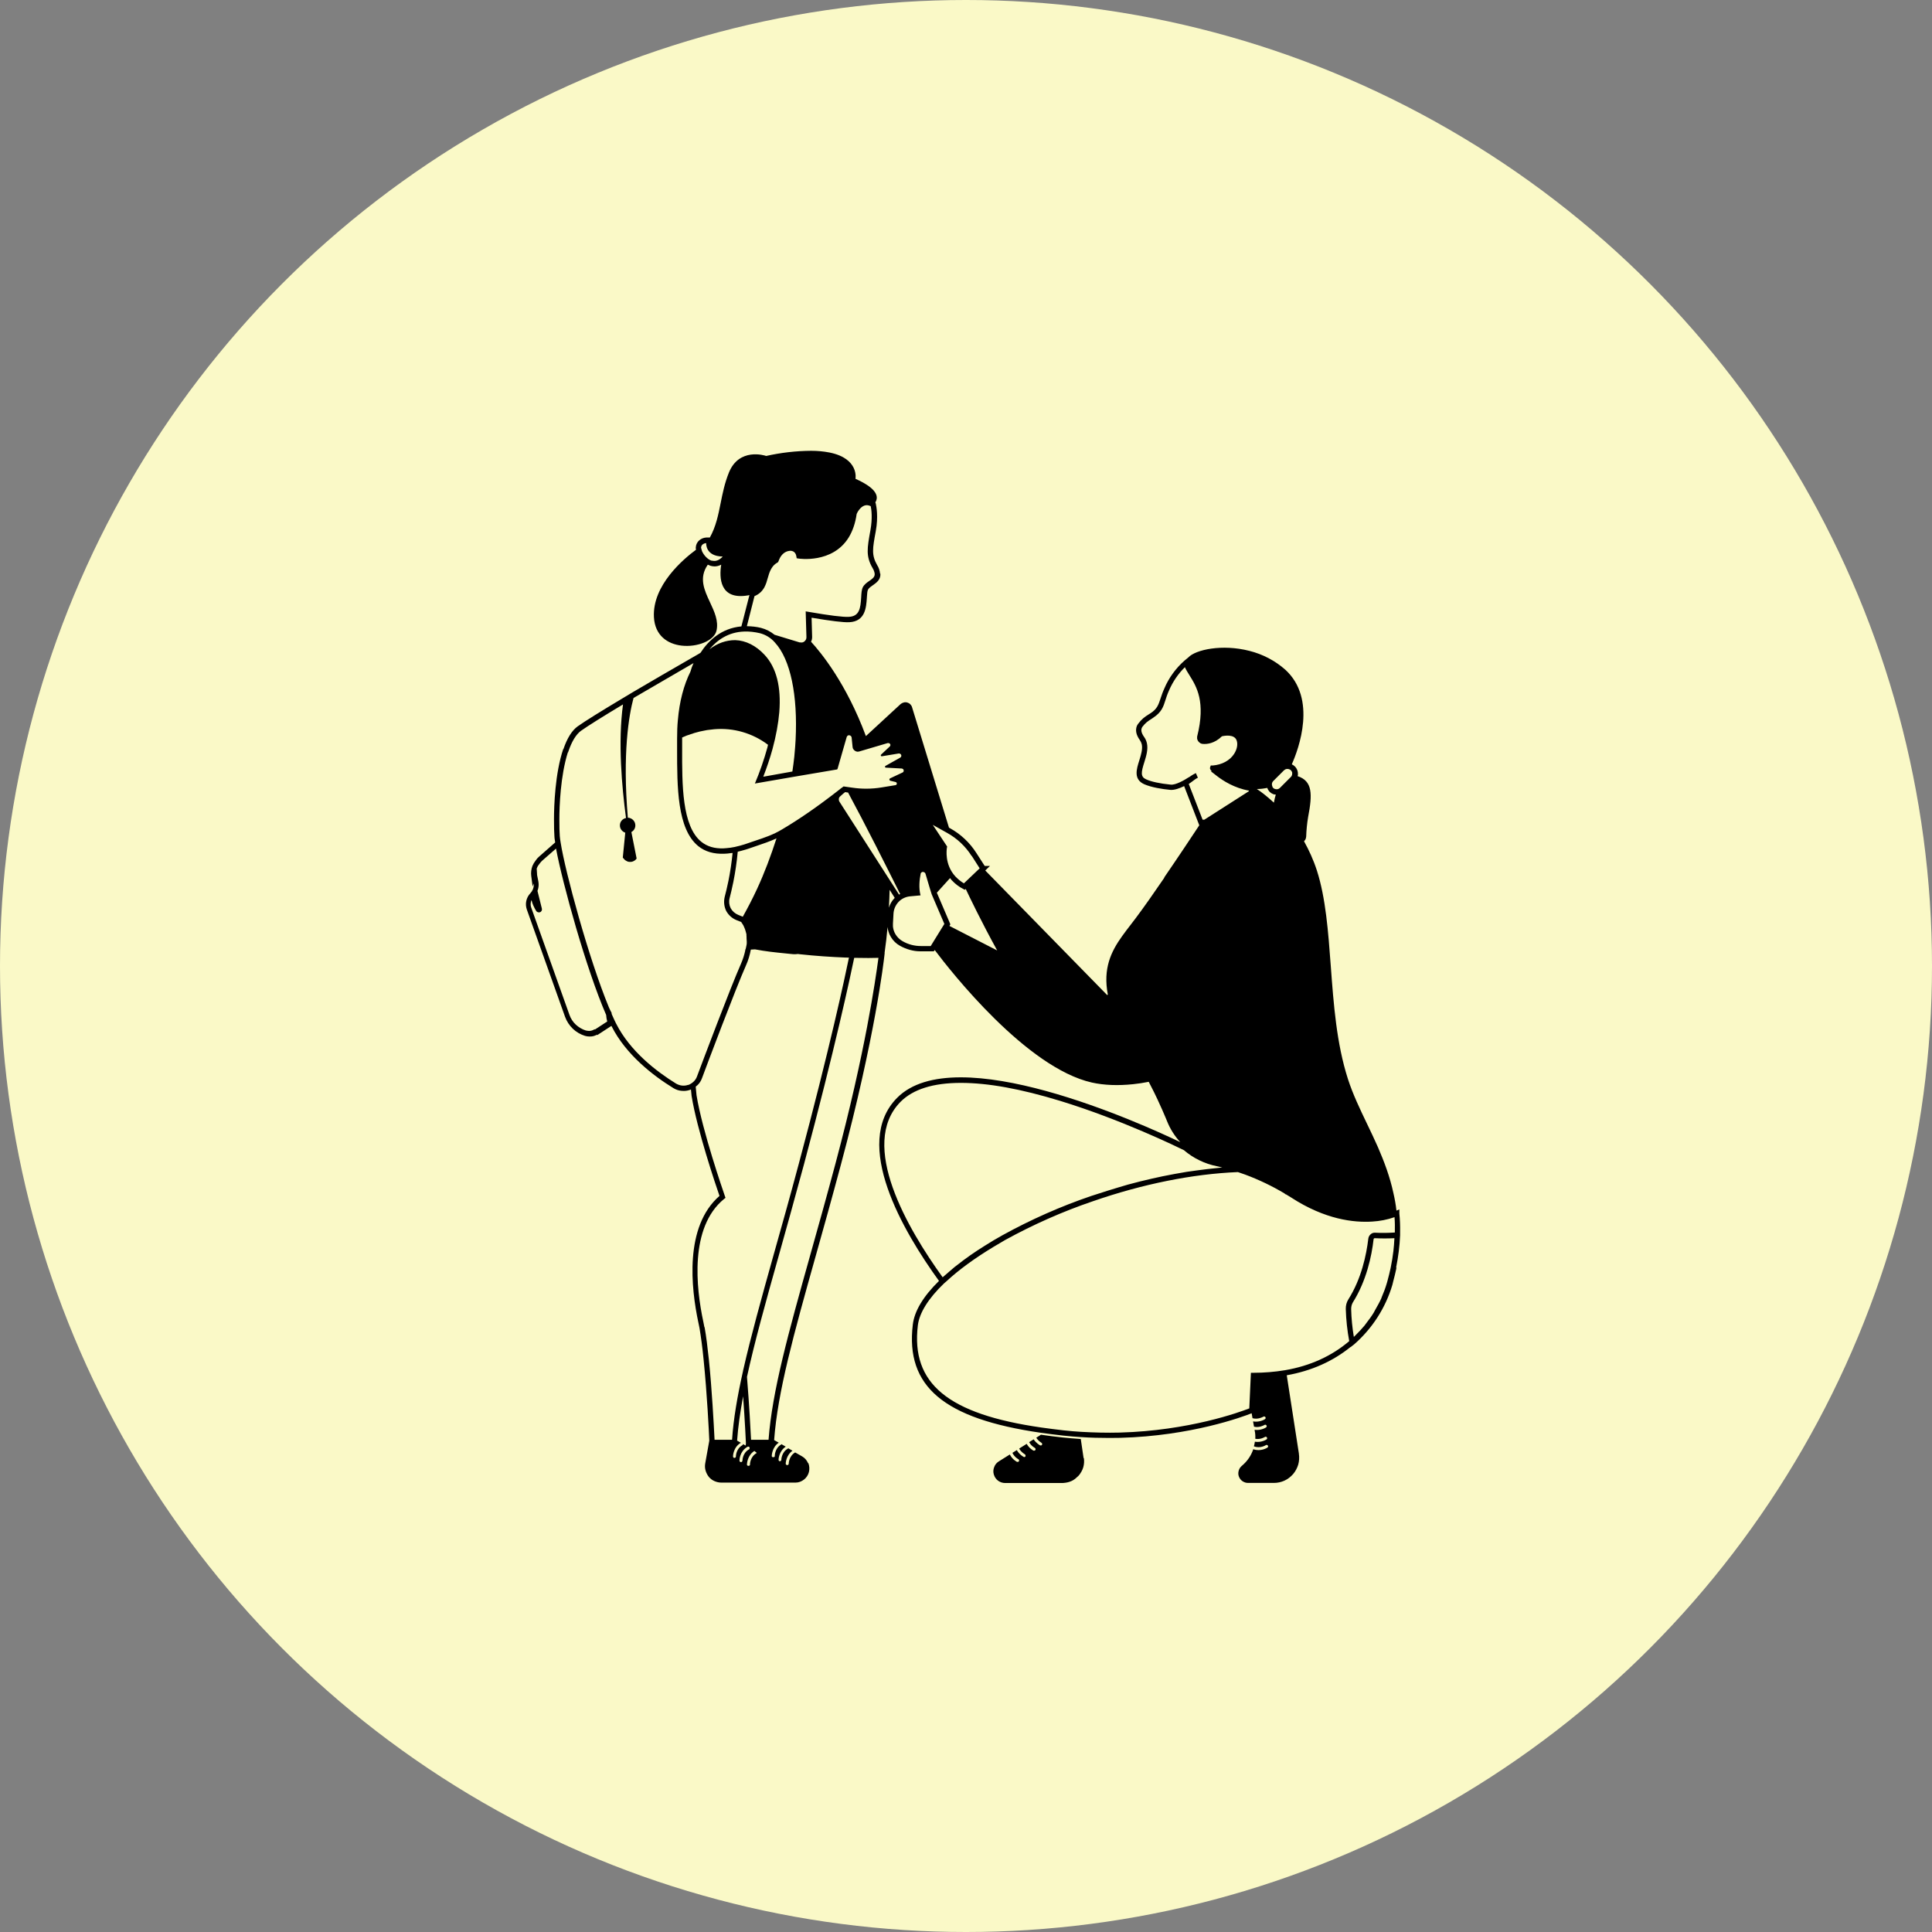 <svg width="180" height="180" viewBox="0 0 180 180" fill="none" xmlns="http://www.w3.org/2000/svg">
<rect x="0" y="0" width="180" height="180" fill="#808080" stroke="none"/>
<circle cx="90" cy="90" r="90" fill="#FAF9C7"/>
<path fill-rule="evenodd" clip-rule="evenodd" d="M130.444 115.08C130.404 116.09 130.274 117.1 130.074 118.09L130.104 118.1C130.1 118.122 130.096 118.145 130.091 118.17C130.086 118.202 130.08 118.236 130.074 118.27C129.994 118.64 129.904 119.01 129.804 119.38C129.789 119.435 129.777 119.49 129.764 119.545C129.752 119.6 129.739 119.655 129.724 119.71C129.084 121.86 127.854 123.77 126.164 125.25C126.136 125.279 126.104 125.301 126.07 125.324C126.045 125.341 126.02 125.359 125.994 125.38L125.834 125.51V125.49C124.194 126.82 122.204 127.72 119.884 128.13L121.014 135.42V135.44C121.064 135.78 121.044 136.12 120.954 136.45C120.854 136.78 120.694 137.08 120.474 137.34C120.244 137.6 119.974 137.81 119.664 137.95C119.354 138.09 119.024 138.16 118.684 138.16H116.264C116.084 138.16 115.914 138.1 115.764 138C115.614 137.9 115.504 137.76 115.434 137.59C115.364 137.43 115.354 137.25 115.394 137.07C115.434 136.89 115.524 136.73 115.654 136.61L115.854 136.43C116.274 136.04 116.584 135.56 116.764 135.02C117.454 135.27 118.054 134.89 118.084 134.87C118.098 134.863 118.107 134.851 118.115 134.841C118.118 134.837 118.121 134.833 118.124 134.83C118.134 134.81 118.144 134.78 118.144 134.78V134.73C118.144 134.72 118.139 134.713 118.134 134.705C118.129 134.698 118.124 134.69 118.124 134.68C118.114 134.66 118.104 134.65 118.084 134.64C118.064 134.63 118.034 134.62 118.034 134.62H117.984C117.97 134.62 117.96 134.625 117.949 134.632C117.944 134.635 117.94 134.637 117.934 134.64C117.924 134.65 117.404 134.98 116.824 134.75C116.864 134.61 116.894 134.47 116.914 134.32C117.504 134.42 117.974 134.13 117.994 134.11C118.024 134.09 118.054 134.06 118.054 134.02C118.064 133.99 118.054 133.95 118.034 133.92C118.014 133.89 117.984 133.86 117.944 133.86C117.914 133.85 117.874 133.86 117.844 133.88C117.844 133.88 117.444 134.14 116.954 134.05C116.964 133.79 116.954 133.53 116.894 133.28V133.21C117.464 133.3 117.934 133.01 117.954 132.99C117.974 132.98 117.984 132.97 117.994 132.95C118.004 132.93 118.014 132.9 118.014 132.9V132.85C118.014 132.84 118.009 132.832 118.004 132.825C117.999 132.817 117.994 132.81 117.994 132.8C117.984 132.78 117.974 132.77 117.954 132.76C117.934 132.74 117.904 132.74 117.904 132.74H117.854C117.843 132.74 117.831 132.747 117.821 132.753C117.814 132.757 117.808 132.76 117.804 132.76C117.804 132.76 117.798 132.763 117.788 132.769C117.703 132.815 117.301 133.037 116.834 132.92L116.744 132.43C117.344 132.54 117.834 132.24 117.854 132.22C117.865 132.215 117.873 132.204 117.879 132.195C117.885 132.187 117.89 132.18 117.894 132.18C117.904 132.16 117.914 132.13 117.914 132.13V132.08C117.914 132.065 117.909 132.056 117.902 132.044C117.9 132.04 117.897 132.035 117.894 132.03C117.884 132.01 117.864 131.99 117.854 131.99C117.834 131.98 117.804 131.97 117.804 131.97H117.754C117.74 131.97 117.73 131.975 117.719 131.982C117.714 131.985 117.71 131.987 117.704 131.99C117.704 131.99 117.698 131.993 117.688 131.998C117.602 132.043 117.181 132.265 116.694 132.13L116.614 131.67C115.784 132 110.994 133.78 104.364 133.96C104.024 133.97 103.684 133.97 103.344 133.97C102.474 133.97 101.594 133.95 100.714 133.89C100.224 133.86 99.694 133.82 99.044 133.75C98.324 133.67 97.644 133.58 96.984 133.49C87.924 132.18 84.354 129.17 85.044 123.41C85.194 122.15 86.014 120.78 87.484 119.34C84.144 114.73 79.354 106.57 83.574 102.29C88.994 96.79 106.394 104.7 109.964 106.41C109.434 105.84 109.014 105.17 108.724 104.44C108.714 104.42 108.704 104.41 108.704 104.39C108.672 104.313 108.639 104.234 108.606 104.153C108.504 103.907 108.395 103.644 108.274 103.38C108.257 103.342 108.239 103.303 108.22 103.263C108.184 103.187 108.147 103.108 108.114 103.03C107.944 102.64 107.754 102.24 107.544 101.81C107.535 101.791 107.524 101.77 107.513 101.749C107.49 101.705 107.465 101.658 107.444 101.61C107.381 101.482 107.312 101.35 107.242 101.215C107.17 101.075 107.096 100.933 107.024 100.79C106.534 100.89 106.054 100.96 105.584 101.01C104.174 101.16 102.864 101.11 101.734 100.86C95.634 99.49 88.584 90.51 87.084 88.51L87.004 88.63H85.704C85.114 88.63 84.444 88.45 83.854 88.12C83.504 87.93 83.204 87.64 83.004 87.3C82.904 87.14 82.824 86.96 82.774 86.78C82.734 86.64 82.704 86.51 82.694 86.36C82.624 87.15 82.534 87.95 82.414 88.78H82.424L82.404 88.97C82.404 88.972 82.403 88.982 82.401 88.998C82.344 89.502 81.548 96.556 78.344 108.51C77.504 111.65 76.704 114.51 75.994 117.03C73.934 124.36 72.454 129.69 72.124 134.17L72.554 134.41C71.924 134.84 71.904 135.62 71.904 135.62V135.68C71.914 135.7 71.924 135.72 71.934 135.73C71.942 135.734 71.948 135.739 71.954 135.745C71.964 135.753 71.972 135.76 71.984 135.76H72.044H72.104C72.124 135.76 72.144 135.74 72.154 135.73C72.164 135.72 72.184 135.68 72.184 135.68V135.62C72.184 135.61 72.194 134.92 72.784 134.58C72.794 134.57 72.804 134.55 72.804 134.55L73.204 134.78C72.554 135.22 72.534 135.98 72.534 136.01C72.534 136.043 72.548 136.062 72.564 136.085C72.567 136.09 72.571 136.095 72.574 136.1C72.594 136.14 72.634 136.14 72.664 136.14C72.694 136.14 72.724 136.12 72.754 136.1C72.774 136.08 72.794 136.04 72.794 136.01C72.794 136 72.804 135.31 73.394 134.97C73.414 134.96 73.434 134.93 73.434 134.93L73.834 135.16C73.224 135.6 73.204 136.33 73.204 136.36C73.204 136.4 73.214 136.44 73.244 136.46C73.274 136.49 73.304 136.5 73.344 136.5C73.384 136.5 73.414 136.49 73.444 136.46C73.474 136.43 73.484 136.4 73.484 136.36C73.484 136.35 73.494 135.66 74.084 135.32L74.734 135.69C74.994 135.84 75.174 136.06 75.284 136.32H75.314C75.414 136.58 75.434 136.87 75.364 137.15C75.294 137.43 75.124 137.68 74.904 137.85C74.684 138.02 74.414 138.13 74.124 138.13H67.204C66.984 138.13 66.764 138.08 66.564 137.99C66.354 137.9 66.174 137.76 66.034 137.59C65.894 137.41 65.794 137.21 65.734 137C65.674 136.79 65.664 136.56 65.704 136.34L66.084 134.22C66.054 133.45 65.874 129.81 65.554 126.69C65.444 125.54 65.304 124.53 65.174 123.75C65.158 123.673 65.144 123.598 65.129 123.525C65.109 123.416 65.088 123.311 65.064 123.21C64.384 120.02 63.744 114.28 67.034 111.42C66.694 110.44 64.934 105.24 64.434 102.1L64.374 101.5C64.368 101.503 64.361 101.508 64.354 101.512C64.341 101.521 64.328 101.53 64.314 101.53C64.124 101.6 63.914 101.64 63.714 101.64C63.679 101.64 63.644 101.637 63.609 101.635C63.574 101.632 63.539 101.63 63.504 101.63C63.244 101.61 62.994 101.53 62.744 101.38C60.854 100.22 58.324 98.27 56.984 95.62C56.974 95.61 56.964 95.58 56.964 95.58L55.644 96.44L55.614 96.4C55.454 96.49 55.294 96.54 55.134 96.56C55.064 96.57 54.994 96.57 54.924 96.57C54.784 96.57 54.644 96.55 54.504 96.51C54.084 96.38 53.684 96.15 53.364 95.84C53.044 95.53 52.794 95.15 52.644 94.73L49.084 84.74C48.994 84.48 48.974 84.2 49.034 83.93C49.094 83.66 49.224 83.42 49.414 83.22C49.614 83.01 49.734 82.73 49.734 82.43V82.31L49.624 82.59L49.494 81.61C49.454 81.3 49.494 80.98 49.604 80.68C49.674 80.51 49.774 80.34 49.914 80.16C49.994 80.04 50.104 79.91 50.224 79.81L51.724 78.49C51.715 78.423 51.705 78.359 51.696 78.298C51.674 78.158 51.654 78.034 51.654 77.93C51.624 77.55 51.614 77.04 51.614 76.31C51.614 75.1 51.714 72.04 52.474 69.79H52.494C52.844 68.76 53.294 68.05 53.824 67.67C54.514 67.18 56.064 66.22 57.954 65.09L59.004 64.46C60.843 63.377 62.708 62.3 63.882 61.623C64.138 61.475 64.362 61.346 64.544 61.24C64.864 61.06 65.084 60.93 65.084 60.93L65.264 60.82C65.994 59.69 67.204 58.53 69.074 58.36L69.824 55.44C69.805 55.444 69.786 55.449 69.769 55.455C69.743 55.463 69.719 55.47 69.694 55.47C67.024 55.93 67.004 53.79 67.194 52.61C66.964 52.73 66.744 52.77 66.584 52.77C66.454 52.77 66.334 52.75 66.214 52.72C66.124 52.69 66.034 52.65 65.944 52.61C65.087 53.842 65.619 54.981 66.152 56.12C66.557 56.986 66.962 57.852 66.754 58.76C66.534 59.7 64.954 60.32 63.494 60.15C62.204 60 61.014 59.22 60.924 57.49C60.774 54.53 63.674 52.08 64.844 51.22C64.824 51.14 64.824 51.07 64.824 51C64.864 50.43 65.334 50.11 65.794 50.08H66.134C66.705 49.054 66.917 47.991 67.14 46.878C67.323 45.962 67.513 45.013 67.914 44.02C68.864 41.7 71.214 42.42 71.384 42.48C72.764 42.17 74.164 42.01 75.574 42C76.144 42 76.724 42.05 77.284 42.16C80.064 42.72 79.704 44.61 79.704 44.61C79.984 44.73 80.254 44.87 80.514 45.02C81.924 45.83 81.764 46.49 81.544 46.82H81.564L81.594 46.92C81.594 46.924 81.597 46.939 81.603 46.964C81.647 47.175 81.845 48.113 81.594 49.49C81.294 51.11 81.184 51.71 81.724 52.65C81.874 52.88 81.964 53.15 81.994 53.44L82.024 53.46C82.054 54.015 81.652 54.294 81.324 54.523L81.314 54.53C81.124 54.66 80.954 54.78 80.874 54.93C80.804 55.054 80.788 55.31 80.771 55.575C80.769 55.61 80.767 55.645 80.764 55.68L80.762 55.716C80.702 56.596 80.614 57.901 79.124 57.97C78.584 58 77.394 57.85 75.614 57.55L75.664 59.34C75.664 59.5 75.634 59.65 75.564 59.79C76.494 60.8 78.864 63.7 80.674 68.58L82.224 67.15L83.904 65.6C83.984 65.53 84.084 65.48 84.194 65.45C84.304 65.42 84.414 65.42 84.524 65.45C84.624 65.48 84.724 65.53 84.804 65.61C84.884 65.69 84.944 65.78 84.974 65.89L88.414 77.11L88.504 77.16C89.504 77.71 90.354 78.51 90.964 79.47L91.744 80.68H92.234L91.794 81.1L103.154 92.71C103.154 92.71 103.184 92.68 103.214 92.66C102.754 90.24 103.504 88.67 104.544 87.22C104.805 86.855 105.083 86.493 105.365 86.128C105.514 85.934 105.665 85.738 105.814 85.54C106.564 84.54 107.534 83.16 108.474 81.78C108.484 81.77 108.494 81.75 108.494 81.75C108.484 81.76 108.464 81.77 108.454 81.77C109.798 79.816 111.079 77.88 111.636 77.039C111.672 76.985 111.705 76.935 111.734 76.89L110.324 73.24C109.914 73.44 109.404 73.63 109.024 73.59C108.284 73.52 107.274 73.36 106.594 73.06C105.594 72.6 105.884 71.67 106.144 70.85L106.152 70.826C106.31 70.313 106.473 69.783 106.374 69.34C106.334 69.19 106.274 69.06 106.194 68.95C105.844 68.46 105.764 68.03 105.924 67.62L106.024 67.45C106.398 66.958 106.636 66.805 107.044 66.543L107.064 66.53L107.194 66.45C107.8 66.053 107.923 65.685 108.12 65.092L108.124 65.08C108.13 65.063 108.136 65.046 108.141 65.029C108.227 64.771 108.325 64.477 108.484 64.13C108.894 63.16 109.544 62.26 110.364 61.54L110.704 61.26C111.384 60.52 113.884 59.99 116.404 60.64C117.644 60.95 118.794 61.55 119.744 62.39C122.724 65.11 120.994 69.77 120.354 71.21C120.464 71.26 120.564 71.33 120.644 71.41C120.754 71.52 120.834 71.66 120.884 71.81C120.924 71.93 120.924 72.03 120.924 72.11V72.19L120.904 72.28C120.894 72.29 120.894 72.3 120.894 72.31C122.294 72.77 122.284 73.99 121.874 76.12C121.774 76.72 121.714 77.33 121.694 77.94C121.684 78.04 121.664 78.14 121.614 78.23C121.602 78.254 121.583 78.275 121.563 78.296C121.55 78.31 121.536 78.324 121.524 78.34C121.514 78.35 121.504 78.36 121.494 78.38C121.944 79.19 122.364 80.09 122.694 81.11C123.517 83.679 123.747 86.787 123.987 90.022C124.248 93.549 124.52 97.229 125.584 100.53C126.043 101.952 126.7 103.321 127.374 104.724C127.714 105.434 128.059 106.152 128.384 106.89C128.964 108.23 129.494 109.63 129.824 111.17C129.944 111.69 130.044 112.23 130.104 112.79L130.374 112.68V113.07C130.434 113.62 130.454 114.2 130.444 114.8V115.08ZM65.404 51.35C65.554 51.69 65.904 52.13 66.334 52.25V52.23C66.404 52.25 66.484 52.26 66.564 52.26C66.804 52.26 67.074 52.14 67.334 51.85C65.694 51.83 65.794 50.6 65.794 50.6C65.784 50.6 65.334 50.63 65.314 51.03C65.334 51.12 65.364 51.23 65.404 51.35ZM91.274 80.9L90.534 79.74L90.524 79.75C89.954 78.85 89.164 78.11 88.244 77.6L86.904 76.85L88.244 78.87L88.224 78.97C88.224 78.97 88.224 78.975 88.222 78.983C88.2 79.13 87.985 80.535 89.004 81.65L89.044 81.69C89.274 81.93 89.524 82.13 89.804 82.3L91.274 80.9ZM78.214 74.7L83.764 83.35C83.779 83.34 83.797 83.33 83.814 83.32C83.832 83.31 83.849 83.3 83.864 83.29C82.614 80.79 80.614 76.8 79.014 73.84L78.734 73.8C78.684 73.85 78.634 73.89 78.574 73.93L78.284 74.19C78.214 74.25 78.154 74.34 78.154 74.43C78.144 74.53 78.164 74.62 78.214 74.7ZM65.344 78.43C65.894 78.87 66.574 79.07 67.414 79.04H67.404C67.443 79.04 67.487 79.035 67.531 79.03C67.579 79.025 67.628 79.02 67.674 79.02C67.924 79 68.174 78.97 68.454 78.91L68.574 78.88C68.814 78.83 69.064 78.76 69.324 78.68C69.359 78.67 69.394 78.657 69.429 78.645C69.464 78.632 69.499 78.62 69.534 78.61C69.808 78.512 70.08 78.422 70.349 78.333C71.209 78.047 72.042 77.77 72.834 77.29C74.384 76.38 76.184 75.15 78.264 73.52L78.354 73.44H78.364C78.404 73.41 78.442 73.382 78.479 73.355C78.517 73.328 78.554 73.3 78.594 73.27L79.444 73.39C79.864 73.45 80.274 73.48 80.694 73.48C81.184 73.48 81.674 73.44 82.154 73.36L83.434 73.15C83.474 73.14 83.504 73.13 83.524 73.1C83.544 73.07 83.554 73.03 83.554 73C83.554 72.97 83.544 72.94 83.524 72.91C83.504 72.88 83.444 72.86 83.444 72.86L82.954 72.74C82.934 72.73 82.914 72.72 82.894 72.7C82.874 72.69 82.864 72.66 82.864 72.64C82.854 72.61 82.864 72.59 82.874 72.57C82.884 72.55 82.924 72.52 82.924 72.52L84.094 71.97C84.134 71.95 84.174 71.91 84.184 71.88C84.194 71.85 84.194 71.8 84.194 71.76C84.184 71.72 84.164 71.68 84.134 71.65C84.094 71.62 84.014 71.6 84.014 71.6L82.534 71.52C82.514 71.52 82.494 71.51 82.484 71.5C82.464 71.48 82.454 71.47 82.454 71.45C82.454 71.447 82.454 71.444 82.453 71.439C82.45 71.429 82.447 71.414 82.454 71.4C82.464 71.38 82.494 71.36 82.494 71.36L83.864 70.59C83.914 70.56 83.944 70.53 83.964 70.48C83.964 70.467 83.966 70.454 83.968 70.439C83.973 70.408 83.978 70.374 83.964 70.34C83.944 70.29 83.914 70.26 83.874 70.23C83.834 70.21 83.764 70.2 83.764 70.2H83.734L82.164 70.46H82.144C82.139 70.46 82.132 70.457 82.124 70.455C82.117 70.453 82.109 70.45 82.104 70.45C82.084 70.44 82.064 70.41 82.064 70.41V70.35C82.064 70.33 82.094 70.3 82.094 70.3L82.894 69.55C82.924 69.52 82.954 69.48 82.954 69.44C82.964 69.4 82.954 69.36 82.934 69.32C82.904 69.29 82.874 69.26 82.834 69.24C82.814 69.23 82.764 69.23 82.764 69.23H82.704L80.064 70.01C80.014 70.03 79.924 70.03 79.924 70.03H79.854C79.784 70.02 79.714 69.99 79.654 69.95C79.594 69.91 79.544 69.86 79.504 69.8C79.464 69.74 79.434 69.67 79.434 69.6L79.344 68.71C79.334 68.66 79.314 68.61 79.274 68.57C79.234 68.53 79.124 68.5 79.124 68.5H79.104C79.064 68.5 79.014 68.51 78.974 68.54C78.934 68.57 78.904 68.62 78.884 68.67L78.024 71.66L77.974 71.69L73.964 72.37L70.324 73C70.334 72.99 70.344 72.98 70.344 72.97C70.794 71.9 71.184 70.78 71.494 69.65C71.504 69.605 71.514 69.562 71.524 69.52C71.534 69.478 71.544 69.435 71.554 69.39C70.124 68.31 68.354 67.79 66.554 67.94C66.374 67.96 66.194 67.98 66.034 68C65.924 68.01 65.814 68.03 65.714 68.05C65.364 68.11 65.024 68.19 64.694 68.29L64.604 68.32L64.444 68.38H64.424C64.381 68.392 64.338 68.408 64.297 68.424C64.272 68.433 64.247 68.442 64.224 68.45L64.004 68.52C63.928 68.551 63.857 68.581 63.797 68.607C63.778 68.615 63.761 68.623 63.744 68.63L63.604 68.69C63.599 68.693 63.594 68.695 63.59 68.698C63.578 68.705 63.569 68.71 63.554 68.71V68.8V69.71C63.544 73.11 63.534 76.97 65.344 78.43ZM83.434 69.55C83.434 69.561 83.431 69.57 83.426 69.578C83.43 69.569 83.434 69.559 83.434 69.55ZM68.745 79.35L68.734 79.35C68.644 80.32 68.504 81.27 68.324 82.17C68.204 82.75 68.084 83.27 67.974 83.69C67.894 84 67.934 84.33 68.074 84.61C68.224 84.89 68.474 85.11 68.764 85.23L69.204 85.41C69.674 84.57 70.114 83.72 70.514 82.86C71.234 81.31 71.824 79.72 72.344 78.11C71.717 78.398 71.074 78.615 70.415 78.837C70.18 78.916 69.943 78.996 69.704 79.08C69.669 79.09 69.632 79.103 69.594 79.115C69.557 79.127 69.519 79.14 69.484 79.15C69.224 79.23 68.984 79.29 68.745 79.35ZM80.994 54.12C81.314 53.9 81.504 53.75 81.494 53.47C81.474 53.29 81.404 53.09 81.294 52.92C80.656 51.822 80.794 51.063 81.092 49.421L81.094 49.41C81.304 48.26 81.184 47.43 81.124 47.16C80.914 47.06 80.724 47.04 80.544 47.1C80.124 47.24 79.864 47.76 79.814 47.88C79.694 48.73 79.444 49.46 79.074 50.07C77.554 52.54 74.404 52.04 74.404 52.04L74.224 52.01L74.194 51.83C74.184 51.73 74.084 51.27 73.564 51.32C73.094 51.37 72.814 51.7 72.664 51.98C72.584 52.12 72.544 52.26 72.544 52.26L72.484 52.38L72.434 52.41C72.204 52.54 72.024 52.71 71.894 52.93C71.754 53.15 71.664 53.4 71.604 53.61L71.534 53.84C71.454 54.14 71.364 54.44 71.214 54.72C71.004 55.1 70.704 55.37 70.294 55.54L69.584 58.34C70.034 58.35 70.474 58.39 70.904 58.5C71.374 58.62 71.794 58.84 72.164 59.14L74.494 59.85C74.564 59.86 74.644 59.86 74.724 59.86C74.794 59.85 74.874 59.82 74.934 59.77C74.994 59.73 75.044 59.66 75.084 59.59C75.124 59.52 75.134 59.44 75.134 59.36L75.064 56.96L75.364 57.01C77.254 57.34 78.544 57.5 79.074 57.47C80.064 57.43 80.174 56.69 80.234 55.65C80.254 55.26 80.274 54.93 80.394 54.7C80.534 54.44 80.764 54.28 80.994 54.12ZM70.784 58.99C70.304 58.88 69.814 58.82 69.324 58.84C67.854 58.89 66.804 59.64 66.094 60.5C66.834 59.92 67.664 59.64 68.494 59.64C69.474 59.67 70.424 60.14 71.234 61.01C72.334 62.19 72.794 63.99 72.604 66.36C72.514 67.41 72.304 68.56 71.974 69.78C71.734 70.65 71.444 71.51 71.114 72.36C71.164 72.36 71.314 72.33 71.314 72.33L73.824 71.88C73.894 71.42 73.954 70.95 74.004 70.49C74.034 70.18 74.064 69.87 74.084 69.56C74.104 69.35 74.114 69.14 74.124 68.93C74.334 64.81 73.654 61.43 72.194 59.86C71.824 59.43 71.334 59.13 70.784 58.99ZM55.394 95.89L55.424 95.92L56.574 95.17C56.524 94.98 56.484 94.77 56.474 94.56C54.624 90.31 52.414 82.33 51.804 79.06L50.524 80.18C50.434 80.26 50.354 80.35 50.284 80.45C50.154 80.6 50.084 80.72 50.034 80.85C50.024 80.88 50.004 80.93 50.004 80.93L50.034 81.4V81.45C50.034 81.49 50.044 81.55 50.044 81.55L50.154 82.1C50.174 82.21 50.184 82.32 50.184 82.43C50.184 82.63 50.144 82.82 50.074 83L50.484 84.65C50.504 84.72 50.494 84.79 50.464 84.85C50.424 84.92 50.374 84.97 50.314 84.99C50.254 85.01 50.184 85.01 50.114 84.99C50.044 84.97 49.994 84.93 49.954 84.87C49.754 84.54 49.584 84.18 49.524 83.86C49.519 83.874 49.512 83.888 49.505 83.903C49.485 83.943 49.464 83.987 49.464 84.03C49.424 84.21 49.434 84.39 49.494 84.56L53.054 94.55C53.174 94.89 53.374 95.21 53.644 95.46C53.914 95.71 54.234 95.9 54.584 96.01C54.724 96.04 54.864 96.06 55.004 96.04C55.144 96.02 55.274 95.97 55.394 95.89ZM63.544 101.14C63.734 101.16 63.934 101.14 64.124 101.07L64.114 101.09C64.304 101.02 64.474 100.91 64.614 100.78C64.754 100.65 64.864 100.49 64.934 100.3C65.444 98.94 68.024 92.08 69.044 89.77C69.224 89.36 69.354 88.93 69.444 88.51H69.424V88.48C69.434 88.475 69.442 88.468 69.448 88.461C69.454 88.455 69.459 88.45 69.464 88.45C69.475 88.4 69.487 88.351 69.499 88.303C69.52 88.216 69.541 88.13 69.554 88.04C69.574 87.95 69.574 87.88 69.574 87.82V87.72L69.554 87.41V87.39V87.34V87.27C69.554 87.24 69.544 87.17 69.544 87.17V87.1V87.06C69.534 87.03 69.534 87.01 69.534 86.99C69.514 86.96 69.514 86.94 69.514 86.92C69.505 86.893 69.499 86.867 69.492 86.841C69.484 86.809 69.475 86.778 69.464 86.75C69.459 86.719 69.451 86.699 69.445 86.682C69.439 86.667 69.434 86.654 69.434 86.64C69.394 86.52 69.344 86.41 69.294 86.3C69.294 86.29 69.289 86.282 69.284 86.275C69.279 86.267 69.274 86.26 69.274 86.25C69.269 86.24 69.262 86.228 69.254 86.215C69.247 86.203 69.239 86.19 69.234 86.18C69.204 86.12 69.144 86.03 69.144 86.03L69.104 86V85.98L69.074 85.94C69.084 85.93 69.084 85.91 69.084 85.91L68.604 85.72C68.194 85.55 67.864 85.25 67.654 84.86C67.464 84.46 67.414 84.01 67.514 83.58C67.624 83.16 67.744 82.66 67.864 82.08C68.034 81.25 68.164 80.37 68.254 79.47C68.204 79.48 68.164 79.48 68.114 79.48L68.084 79.484C67.875 79.513 67.675 79.54 67.484 79.54C66.514 79.58 65.694 79.35 65.054 78.83C63.084 77.226 63.084 73.308 63.084 69.824V69.72V68.81C63.084 68.17 63.104 67.61 63.154 67.1C63.304 65.35 63.704 63.83 64.324 62.58C64.394 62.32 64.494 62.05 64.614 61.78C64.247 61.994 63.754 62.279 63.181 62.611C62.07 63.254 60.656 64.072 59.264 64.89L59.024 65.03C58.594 66.63 57.984 70.17 58.494 76.18C58.884 76.2 59.194 76.51 59.194 76.9C59.194 77.17 59.044 77.4 58.824 77.52L59.314 79.99C59.254 80.08 59.164 80.16 59.064 80.21C58.964 80.27 58.854 80.3 58.744 80.3C58.634 80.31 58.514 80.29 58.414 80.24C58.314 80.19 58.214 80.13 58.144 80.04L58.024 79.9L58.254 77.58C57.964 77.48 57.754 77.22 57.754 76.9C57.754 76.55 58.004 76.28 58.324 76.21C57.934 73.31 57.564 69.14 58.044 65.63C56.244 66.71 54.784 67.62 54.124 68.09C53.674 68.42 53.274 69.07 52.954 70.01L52.924 70.1H52.904C52.214 72.28 52.114 75.16 52.114 76.32C52.114 77.03 52.124 77.54 52.154 77.9C52.164 78.06 52.194 78.26 52.234 78.5C52.664 81.25 54.844 89.28 56.724 93.84C56.804 94.02 56.884 94.19 56.984 94.37V94.46C57.016 94.53 57.046 94.6 57.076 94.669C57.131 94.797 57.186 94.923 57.244 95.04C57.294 95.15 57.344 95.25 57.394 95.35C58.704 97.95 61.164 99.83 62.994 100.96C63.174 101.06 63.354 101.12 63.544 101.14ZM65.644 123.64V123.7H65.654C65.794 124.49 65.924 125.52 66.044 126.67C66.333 129.485 66.501 132.717 66.562 133.912C66.567 133.999 66.571 134.076 66.574 134.14H68.204C68.334 132.21 68.694 130.11 69.214 127.79C69.218 127.769 69.223 127.748 69.227 127.729C69.236 127.693 69.244 127.659 69.244 127.62C69.254 127.61 69.254 127.6 69.254 127.6C69.954 124.52 70.924 121.02 72.084 116.88C72.794 114.37 73.594 111.52 74.434 108.38C77.304 97.68 78.754 90.89 79.094 89.22C78.964 89.21 78.844 89.21 78.704 89.21C77.484 89.16 76.034 89.07 74.484 88.9C74.477 88.898 74.47 88.897 74.463 88.896C74.422 88.887 74.387 88.88 74.344 88.88C74.054 88.93 73.704 88.88 73.704 88.88C73.543 88.864 73.39 88.848 73.242 88.833C72.135 88.722 71.368 88.644 70.344 88.45L69.954 88.47C69.854 88.99 69.714 89.48 69.494 89.96C68.484 92.25 65.904 99.1 65.404 100.45C65.314 100.7 65.164 100.94 64.964 101.12C64.924 101.16 64.824 101.23 64.824 101.23V101.31L64.894 102.04C65.426 105.336 67.377 110.976 67.525 111.405C67.531 111.419 67.534 111.428 67.534 111.43L67.594 111.6L67.454 111.71C64.224 114.36 64.854 120 65.524 123.13C65.536 123.193 65.55 123.258 65.563 123.325C65.584 123.426 65.606 123.531 65.624 123.64H65.644ZM68.424 135.83C68.464 135.83 68.524 135.79 68.524 135.79C68.554 135.76 68.564 135.73 68.564 135.69C68.564 135.68 68.564 134.99 69.164 134.65C69.194 134.64 69.224 134.57 69.224 134.57V134.54L69.464 134.68L69.494 134.53V134.42C69.494 134.38 69.404 132.44 69.234 130.09C68.964 131.55 68.764 132.93 68.674 134.22L69.024 134.42C68.304 134.84 68.294 135.66 68.294 135.69C68.294 135.7 68.297 135.707 68.299 135.715C68.302 135.722 68.304 135.73 68.304 135.74C68.314 135.76 68.324 135.78 68.334 135.79C68.337 135.792 68.339 135.795 68.341 135.798C68.35 135.808 68.359 135.82 68.374 135.82C68.384 135.83 68.404 135.83 68.424 135.83ZM69.134 136.18C69.164 136.15 69.174 136.08 69.174 136.08C69.174 136.07 69.174 135.38 69.774 135.04C69.804 135.03 69.824 135.01 69.834 134.98C69.844 134.95 69.844 134.92 69.844 134.89C69.844 134.86 69.824 134.83 69.804 134.81C69.801 134.808 69.796 134.806 69.792 134.804C69.773 134.793 69.749 134.78 69.724 134.78C69.694 134.78 69.664 134.78 69.634 134.8C68.894 135.23 68.894 136.05 68.894 136.08C68.894 136.12 68.904 136.15 68.934 136.18C68.964 136.21 68.994 136.22 69.034 136.22C69.074 136.22 69.104 136.21 69.134 136.18ZM69.874 136.48V136.43C69.874 136.42 69.884 135.73 70.474 135.39C70.484 135.39 70.504 135.36 70.504 135.36L70.284 135.18C69.604 135.61 69.594 136.42 69.594 136.42V136.48C69.597 136.485 69.599 136.491 69.602 136.496C69.609 136.513 69.617 136.53 69.624 136.53C69.632 136.534 69.638 136.539 69.644 136.545C69.654 136.553 69.662 136.56 69.674 136.56C69.694 136.57 69.714 136.57 69.734 136.57C69.744 136.57 69.754 136.568 69.764 136.565C69.774 136.562 69.784 136.56 69.794 136.56C69.814 136.56 69.834 136.54 69.844 136.53C69.854 136.51 69.874 136.48 69.874 136.48ZM75.494 116.91C76.204 114.39 77.004 111.53 77.844 108.39C80.642 97.92 81.563 91.267 81.817 89.437C81.827 89.364 81.836 89.298 81.844 89.24C81.384 89.26 80.594 89.26 79.584 89.24C79.254 90.84 77.794 97.69 74.904 108.48C74.054 111.62 73.264 114.47 72.554 116.99C71.314 121.4 70.294 125.07 69.594 128.28C69.804 130.83 69.934 133.33 69.974 134.14H71.604C71.944 129.61 73.434 124.26 75.494 116.91ZM82.816 84.57C82.918 84.245 83.084 83.94 83.324 83.69C83.334 83.68 83.364 83.66 83.364 83.66L82.884 82.9C82.874 83.445 82.846 84 82.817 84.565L82.816 84.57ZM84.094 87.69C84.614 87.99 85.194 88.14 85.794 88.14H86.714L87.064 87.57L87.984 86.08L87.064 83.93L86.804 83.32C86.804 83.32 86.494 82.35 86.224 81.4C86.204 81.35 86.174 81.31 86.134 81.28C86.094 81.26 85.994 81.23 85.994 81.23C85.944 81.23 85.894 81.25 85.854 81.28C85.814 81.31 85.774 81.36 85.774 81.41C85.664 81.97 85.584 82.73 85.764 83.42L84.784 83.51C84.384 83.55 83.994 83.73 83.714 84.03C83.434 84.33 83.264 84.72 83.244 85.13L83.194 86.05V86.31C83.204 86.42 83.224 86.53 83.254 86.64C83.294 86.78 83.354 86.92 83.434 87.05C83.594 87.31 83.824 87.54 84.094 87.69ZM88.454 86.265L92.904 88.55C91.424 85.86 90.314 83.54 89.974 82.82L89.894 82.9L89.734 82.82C89.344 82.62 88.994 82.35 88.694 82.03L88.654 81.99C88.629 81.96 88.607 81.93 88.584 81.9C88.562 81.87 88.539 81.84 88.514 81.81L87.284 83.17L87.524 83.73L88.444 85.88L88.544 86.12L88.454 86.265ZM129.584 118.02C129.684 117.55 129.754 117.07 129.814 116.59V116.61C129.864 116.18 129.894 115.77 129.914 115.36C129.304 115.39 128.704 115.39 128.094 115.36H128.074C128.051 115.36 128.039 115.366 128.026 115.374C128.022 115.376 128.018 115.378 128.014 115.38C127.994 115.4 127.974 115.43 127.974 115.46C127.794 117.04 127.304 119.34 126.044 121.34C125.934 121.53 125.884 121.74 125.884 121.96C125.904 122.84 125.994 123.71 126.134 124.56L126.314 124.38C126.584 124.11 126.854 123.83 127.104 123.53C127.153 123.475 127.195 123.416 127.236 123.358C127.262 123.321 127.287 123.285 127.314 123.25C127.554 122.94 127.784 122.63 127.984 122.3C128.009 122.255 128.034 122.208 128.059 122.16C128.084 122.113 128.109 122.065 128.134 122.02C128.334 121.67 128.534 121.32 128.694 120.96L128.724 120.87C128.904 120.45 129.074 120.01 129.204 119.56C129.229 119.493 129.248 119.419 129.264 119.35C129.268 119.336 129.271 119.323 129.274 119.31C129.374 118.93 129.474 118.55 129.554 118.17L129.584 118.02ZM120.384 72.17V72.11C120.394 72.06 120.404 72 120.384 71.95V71.96C120.364 71.89 120.324 71.82 120.274 71.77C120.234 71.73 120.184 71.7 120.134 71.68C120.074 71.65 120.014 71.64 119.954 71.64H119.934C119.884 71.64 119.824 71.65 119.774 71.67C119.724 71.7 119.634 71.76 119.634 71.76L118.634 72.76C118.564 72.83 118.514 72.92 118.504 73.02C118.494 73.12 118.514 73.22 118.564 73.31H118.544C118.564 73.34 118.584 73.37 118.614 73.4C118.654 73.45 118.704 73.48 118.764 73.5C118.824 73.52 118.874 73.53 118.934 73.53H118.994C119.094 73.52 119.184 73.47 119.254 73.4L119.854 72.8L120.254 72.4C120.324 72.34 120.364 72.26 120.384 72.17ZM118.144 73.58C118.114 73.53 118.094 73.47 118.074 73.41H118.064C117.754 73.47 117.444 73.51 117.134 73.51H117.084C117.108 73.518 117.119 73.526 117.137 73.538C117.142 73.542 117.148 73.546 117.154 73.55C117.454 73.74 118.014 74.16 118.684 74.78C118.734 74.49 118.804 74.23 118.864 74.03C118.847 74.028 118.829 74.026 118.811 74.025C118.739 74.019 118.669 74.012 118.604 73.98C118.484 73.93 118.374 73.86 118.284 73.77C118.234 73.71 118.184 73.64 118.144 73.58ZM111.354 72.06L111.414 72.03L111.404 72L111.604 72.46C111.594 72.47 111.574 72.48 111.564 72.48C111.414 72.55 111.244 72.68 111.074 72.81C111.041 72.834 111.009 72.858 110.978 72.882C110.904 72.937 110.831 72.991 110.754 73.04L112.044 76.37H112.204L116.334 73.73L116.364 73.66C115.014 73.43 113.934 72.73 113.394 72.31L112.814 71.86H112.894C112.698 71.653 112.723 71.563 112.743 71.493L112.744 71.49L112.804 71.32H112.984C113.844 71.25 114.584 70.86 114.984 70.23C115.254 69.81 115.344 69.33 115.214 68.98C114.994 68.38 114.084 68.54 113.844 68.6C113.144 69.28 112.444 69.34 112.074 69.31C112.012 69.31 111.941 69.286 111.884 69.267C111.878 69.264 111.871 69.262 111.864 69.26C111.754 69.19 111.694 69.14 111.644 69.07C111.594 69 111.554 68.92 111.534 68.83V68.63C112.354 65.38 111.474 63.96 110.824 62.92C110.654 62.65 110.504 62.41 110.394 62.16C109.764 62.78 109.264 63.52 108.924 64.31C108.764 64.66 108.664 64.96 108.584 65.22C108.384 65.86 108.214 66.36 107.454 66.86L107.324 66.95C106.904 67.22 106.734 67.33 106.424 67.73L106.384 67.81C106.314 67.97 106.284 68.22 106.594 68.66C106.714 68.82 106.804 69.02 106.854 69.24C106.982 69.82 106.791 70.439 106.623 70.983L106.614 71.01C106.314 71.96 106.244 72.37 106.784 72.61C107.264 72.83 108.054 73 109.054 73.1C109.524 73.17 110.414 72.64 110.714 72.44L110.794 72.4C110.904 72.32 111.144 72.16 111.354 72.06ZM89.514 100.89C86.954 100.89 85.064 101.48 83.894 102.66L83.904 102.65C79.964 106.65 84.584 114.51 87.824 119C87.889 118.94 87.959 118.882 88.029 118.825C88.099 118.767 88.169 118.71 88.234 118.65C88.295 118.597 88.357 118.543 88.418 118.489C88.588 118.339 88.761 118.187 88.944 118.04C88.979 118.015 89.014 117.987 89.049 117.96C89.084 117.933 89.119 117.905 89.154 117.88C89.924 117.27 90.784 116.66 91.754 116.06C92.274 115.73 92.824 115.4 93.404 115.08C96.034 113.63 98.804 112.4 101.654 111.43C101.744 111.4 101.832 111.372 101.919 111.345C102.007 111.318 102.094 111.29 102.184 111.26C102.854 111.04 103.524 110.83 104.194 110.63C104.484 110.54 104.784 110.45 105.074 110.37C105.844 110.16 106.604 109.97 107.364 109.8L108.324 109.59C109.074 109.44 109.814 109.3 110.544 109.18C110.864 109.13 111.164 109.09 111.474 109.05C112.134 108.96 112.784 108.88 113.424 108.82C113.499 108.815 113.574 108.805 113.649 108.795C113.724 108.785 113.799 108.775 113.874 108.77C113.704 108.73 113.524 108.69 113.354 108.65C112.224 108.42 111.164 107.9 110.304 107.16L110.29 107.153C109.736 106.882 104.51 104.324 98.784 102.57C95.114 101.45 92.074 100.89 89.514 100.89ZM104.324 133.47C110.804 133.29 115.514 131.56 116.384 131.22H116.394L116.544 127.9H116.784C117.764 127.9 118.754 127.82 119.714 127.66C122.064 127.26 124.074 126.34 125.704 124.95C125.524 123.98 125.414 122.98 125.384 121.96C125.374 121.64 125.454 121.33 125.624 121.06C126.844 119.13 127.304 116.91 127.484 115.39C127.504 115.24 127.584 115.09 127.704 114.99C127.824 114.88 127.994 114.83 128.154 114.85C128.744 114.88 129.344 114.87 129.954 114.83C129.964 114.34 129.964 113.86 129.924 113.4C129.244 113.64 128.544 113.77 127.854 113.81C126.144 113.92 123.464 113.63 120.294 111.57C120.227 111.529 120.162 111.489 120.099 111.45C119.995 111.386 119.898 111.326 119.804 111.27H119.764L119.674 111.19C118.554 110.52 117.314 109.92 116.024 109.44L115.334 109.2C111.134 109.37 106.454 110.31 101.814 111.92C99.014 112.87 96.264 114.09 93.644 115.53C93.264 115.75 92.904 115.96 92.544 116.18C90.794 117.24 89.324 118.31 88.174 119.38C88.139 119.41 88.102 119.442 88.064 119.475C88.027 119.507 87.989 119.54 87.954 119.57C86.494 120.97 85.654 122.32 85.514 123.48C84.864 128.9 88.314 131.75 97.034 133C97.684 133.09 98.364 133.18 99.074 133.26C99.704 133.33 100.224 133.37 100.714 133.4C101.924 133.47 103.134 133.5 104.324 133.47ZM100.694 134.07L100.954 135.84V135.85H100.984C101.024 136.14 101.004 136.43 100.924 136.71C100.884 136.85 100.824 136.98 100.754 137.11C100.75 137.118 100.743 137.126 100.736 137.134C100.725 137.146 100.714 137.158 100.714 137.17C100.654 137.28 100.584 137.38 100.504 137.47C100.464 137.52 100.414 137.56 100.364 137.6C100.204 137.76 100.024 137.9 99.814 137.99C99.594 138.09 99.354 138.14 99.114 138.16C99.064 138.16 98.974 138.17 98.974 138.17H93.644C93.404 138.17 93.174 138.09 92.984 137.95C92.794 137.81 92.664 137.61 92.594 137.38C92.524 137.15 92.534 136.91 92.624 136.69C92.704 136.46 92.864 136.27 93.064 136.15L94.084 135.51C94.314 135.98 94.734 136.19 94.754 136.2H94.804H94.854C94.874 136.19 94.894 136.18 94.904 136.17C94.914 136.16 94.934 136.15 94.934 136.13C94.944 136.12 94.944 136.08 94.944 136.08V136.03C94.94 136.02 94.935 136.011 94.93 136.002C94.925 135.993 94.92 135.985 94.914 135.98C94.912 135.978 94.91 135.975 94.907 135.972C94.899 135.962 94.89 135.95 94.874 135.95C94.874 135.95 94.514 135.76 94.324 135.36L94.734 135.1C94.964 135.52 95.344 135.72 95.364 135.73C95.374 135.75 95.414 135.75 95.414 135.75H95.464C95.484 135.74 95.504 135.73 95.514 135.72C95.517 135.718 95.52 135.715 95.523 135.713C95.533 135.705 95.544 135.695 95.544 135.68C95.544 135.64 95.554 135.61 95.544 135.57C95.534 135.53 95.504 135.51 95.474 135.49C95.474 135.49 95.464 135.482 95.447 135.47C95.364 135.415 95.111 135.249 94.954 134.96L95.654 134.52C95.884 134.94 96.264 135.14 96.284 135.15C96.298 135.15 96.311 135.151 96.323 135.152C96.346 135.154 96.368 135.157 96.394 135.15C96.424 135.14 96.454 135.11 96.474 135.08C96.474 135.04 96.484 135.01 96.474 134.97C96.464 134.94 96.434 134.91 96.404 134.89C96.404 134.89 96.074 134.72 95.884 134.36L96.304 134.1C96.544 134.47 96.884 134.65 96.904 134.66C96.914 134.67 96.954 134.67 96.954 134.67H97.004C97.024 134.66 97.044 134.65 97.054 134.64C97.064 134.63 97.084 134.62 97.084 134.6C97.094 134.59 97.094 134.55 97.094 134.55V134.5C97.084 134.48 97.074 134.46 97.064 134.45C97.054 134.44 97.044 134.42 97.024 134.42C97.024 134.42 97.014 134.411 96.995 134.398C96.919 134.346 96.706 134.2 96.544 133.95L96.984 133.67C97.634 133.77 98.324 133.85 99.034 133.93C99.556 133.986 100.077 134.024 100.583 134.062L100.694 134.07Z" fill="black"/>
</svg>
